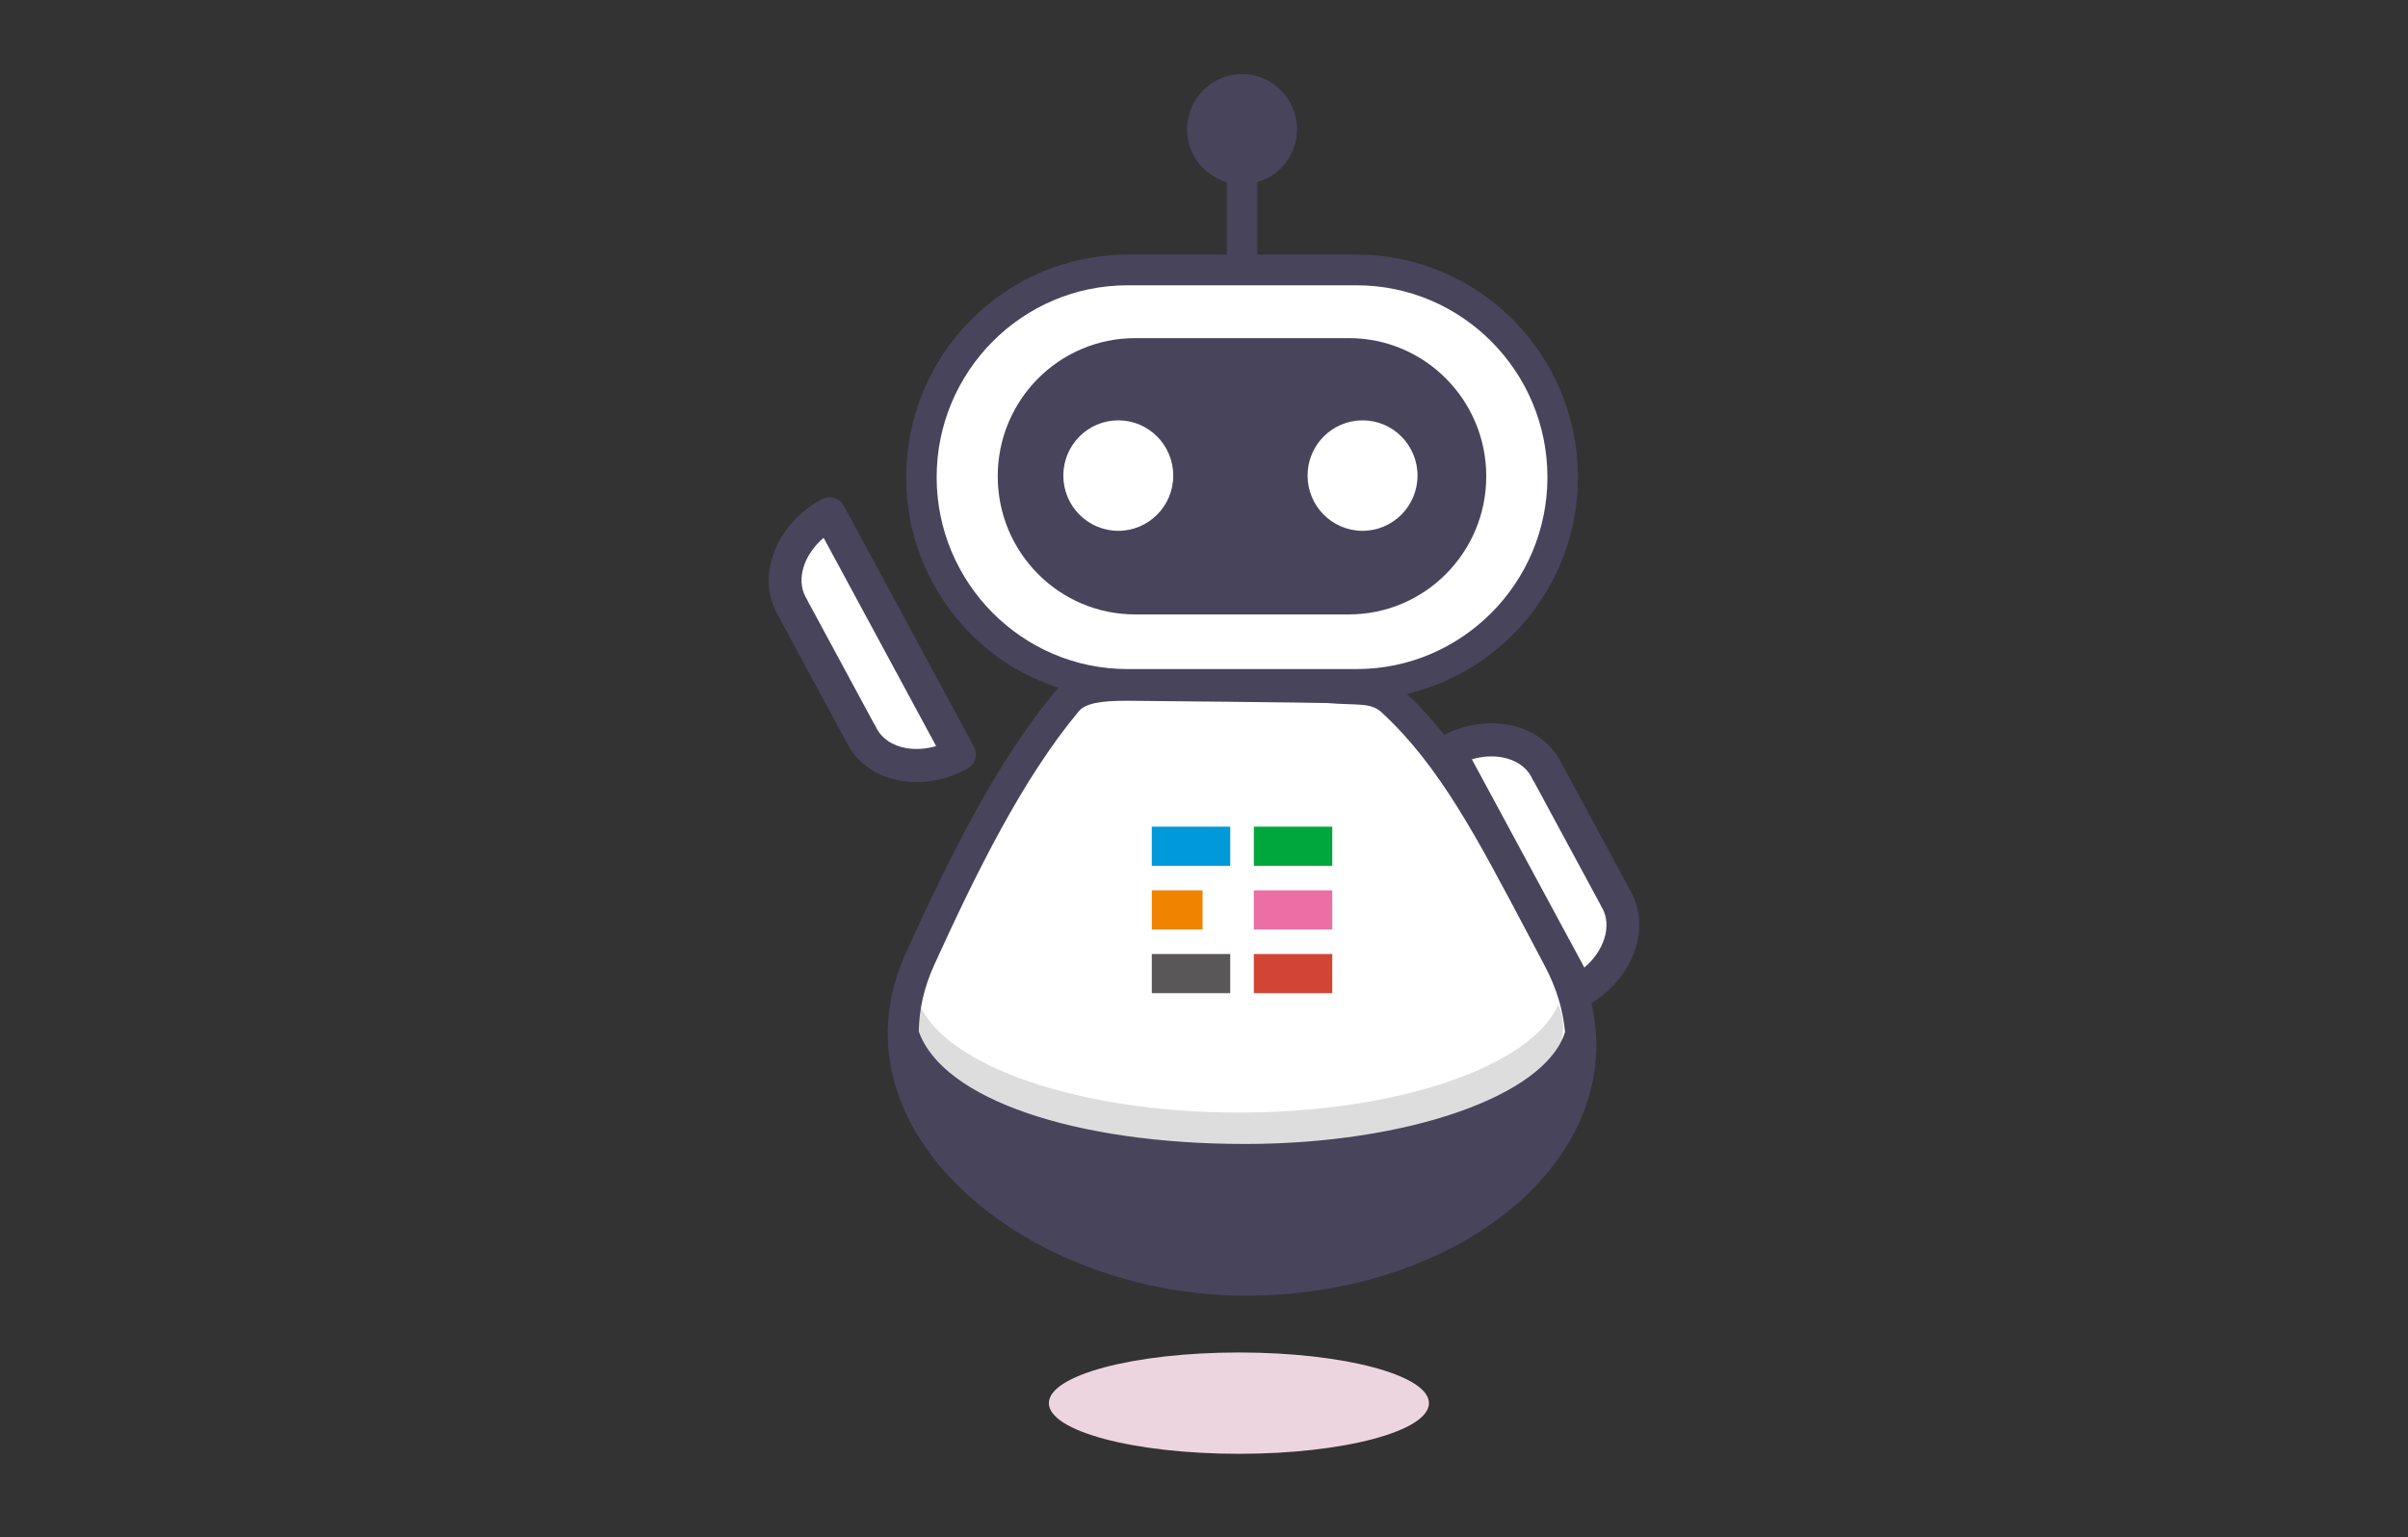 <svg width="260" height="166" viewBox="0 0 260 166" fill="none" xmlns="http://www.w3.org/2000/svg">
<rect x="0" y="0" width="260" height="166" fill="#333333" stroke="none"/>
<path d="M120.81 74.513C115.785 74.513 113.272 77.038 113.272 77.879C113.272 78.721 108.247 84.613 108.247 84.613L97.359 107.339L99.034 113.231L106.572 121.648L130.023 125.857L162.687 121.648L171.062 112.389L169.387 105.656L161.011 89.663L153.474 79.563L149.286 73.671L157.661 71.146L163.524 66.096L168.549 55.153L166.874 40.003L155.149 29.902H116.622L107.409 34.111L100.709 45.053L99.872 55.995L104.059 65.254L110.76 71.146L120.81 74.513Z" fill="white"/>
<path d="M155.484 81.281L161.315 80.242L166.394 81.755L175.327 98.296L174.659 103.372L169.75 106.907L161.681 91.178L155.484 81.281Z" fill="white"/>
<path d="M133.769 120.15C116.489 120.15 102.143 115.105 99.281 108.473C98.939 109.263 98.751 110.075 98.751 110.905C98.751 118.698 114.429 125.015 133.769 125.015C153.109 125.015 168.787 118.698 168.787 110.905C168.787 110.075 168.599 109.263 168.258 108.473C165.395 115.105 151.049 120.15 133.769 120.15Z" fill="#DDDDDD"/>
<path d="M145.64 66.351C153.834 66.351 160.476 59.672 160.476 51.433C160.476 43.195 153.834 36.515 145.64 36.515H122.564C114.37 36.515 107.728 43.194 107.728 51.433C107.728 59.671 114.37 66.351 122.564 66.351H145.64ZM147.119 45.394C150.397 45.394 153.054 48.064 153.054 51.359C153.054 54.653 150.397 57.324 147.119 57.324C143.841 57.324 141.183 54.653 141.183 51.359C141.183 48.064 143.841 45.394 147.119 45.394ZM114.81 51.359C114.81 48.064 117.467 45.394 120.745 45.394C124.023 45.394 126.68 48.064 126.68 51.359C126.68 54.653 124.023 57.324 120.745 57.324C117.467 57.324 114.81 54.653 114.81 51.359Z" fill="#47445B"/>
<path d="M169.735 102.752L168.045 99.55C162.385 88.802 158.251 80.971 151.913 74.936C162.481 72.452 170.378 62.906 170.378 51.532C170.378 38.278 159.655 27.493 146.472 27.493H135.756V19.674C138.226 18.952 140.042 16.685 140.042 13.968C140.042 10.672 137.385 8 134.107 8C130.829 8 128.172 10.672 128.172 13.968C128.172 16.685 129.988 18.952 132.458 19.674V27.494L121.742 27.493C108.56 27.493 97.836 38.278 97.836 51.532C97.836 60.115 102.346 67.64 109.094 71.894C110.719 72.868 112.469 73.668 114.295 74.279C114.173 74.399 114.054 74.521 113.942 74.656C107.611 82.234 102.46 92.682 97.836 102.842C94.74 109.648 95.273 116.642 99.38 123.069C105.825 133.153 119.925 139.927 134.466 139.927C149.677 139.927 163.37 133.462 169.35 123.457C173.23 116.965 173.367 109.613 169.735 102.752ZM101.133 51.532C101.133 40.105 110.378 30.809 121.742 30.809H146.472C157.836 30.809 167.081 40.105 167.081 51.532C167.081 62.959 157.836 72.255 146.472 72.255H121.742C110.378 72.255 101.133 62.959 101.133 51.532ZM134.429 123.54C116.063 123.54 101.79 118.698 99.204 111.386C99.235 109.002 99.78 106.603 100.859 104.231C105.386 94.284 110.412 84.077 116.488 76.803C117.234 75.909 119.02 75.677 121.679 75.677C122.509 75.677 142.756 75.882 143.292 75.924C146.774 76.196 147.991 75.834 149.21 76.96C155.39 82.662 159.466 90.401 165.108 101.113L166.801 104.321C168.053 106.686 168.773 109.076 168.983 111.448C166.842 118.38 151.867 123.54 134.429 123.54Z" fill="#47445B"/>
<path d="M132.832 89.273H124.363V93.499H132.832V89.273Z" fill="#0099D9"/>
<path d="M129.844 96.15H124.363V100.377H129.844V96.15Z" fill="#F08300"/>
<path d="M132.832 103.028H124.363V107.254H132.832V103.028Z" fill="#595757"/>
<path d="M143.85 89.273H135.382V93.499H143.85V89.273Z" fill="#00A73C"/>
<path d="M143.85 103.028H135.382V107.254H143.85V103.028Z" fill="#D24434"/>
<path d="M143.85 96.15H135.382V100.377H143.85V96.15Z" fill="#EB6EA5"/>
<path d="M104.059 81.322L98.197 82.163L93.171 80.48L84.796 63.646L85.634 58.596L90.659 55.229L98.197 71.221L104.059 81.322Z" fill="white"/>
<path d="M90.062 53.77C90.515 53.905 90.896 54.215 91.121 54.633L105.144 80.598C105.613 81.466 105.293 82.553 104.429 83.024C102.123 84.282 99.545 84.735 97.164 84.302C94.641 83.84 92.638 82.451 91.524 80.386C91.496 80.334 91.47 80.281 91.441 80.22C91.414 80.179 91.388 80.136 91.365 80.092L83.978 66.415C83.962 66.384 83.946 66.354 83.931 66.323C83.912 66.29 83.894 66.258 83.875 66.223C81.649 62.103 83.818 56.581 88.707 53.914C88.998 53.755 89.324 53.682 89.649 53.699C89.788 53.707 89.927 53.73 90.062 53.77ZM94.364 78.142C94.44 78.243 94.507 78.353 94.561 78.47L94.656 78.682C95.244 79.772 96.361 80.517 97.801 80.78C98.849 80.972 99.974 80.896 101.077 80.569L88.929 58.077C86.801 59.903 85.935 62.535 86.992 64.492L87.081 64.632C87.133 64.718 87.177 64.809 87.212 64.901L94.364 78.142Z" fill="#47445B"/>
<path d="M169.938 108.798C169.485 108.663 169.104 108.353 168.879 107.935L154.856 81.97C154.387 81.102 154.707 80.016 155.571 79.544C157.877 78.286 160.455 77.833 162.836 78.266C165.359 78.728 167.362 80.117 168.476 82.182C168.504 82.234 168.53 82.287 168.559 82.348C168.586 82.389 168.612 82.432 168.635 82.476L176.022 96.153C176.038 96.184 176.054 96.214 176.069 96.245C176.088 96.278 176.106 96.31 176.125 96.345C178.351 100.465 176.182 105.987 171.293 108.654C171.002 108.813 170.676 108.886 170.351 108.869C170.212 108.861 170.073 108.838 169.938 108.798ZM165.637 84.426C165.56 84.325 165.494 84.215 165.439 84.098L165.344 83.886C164.756 82.796 163.639 82.051 162.199 81.788C161.151 81.596 160.026 81.672 158.923 81.999L171.071 104.492C173.199 102.665 174.065 100.033 173.008 98.076L172.919 97.936C172.867 97.85 172.823 97.759 172.788 97.667L165.637 84.426Z" fill="#47445B"/>
<path d="M133.769 157C145.101 157 154.288 154.55 154.288 151.529C154.288 148.507 145.101 146.058 133.769 146.058C122.436 146.058 113.249 148.507 113.249 151.529C113.249 154.55 122.436 157 133.769 157Z" fill="#EDD5DF"/>
</svg>
